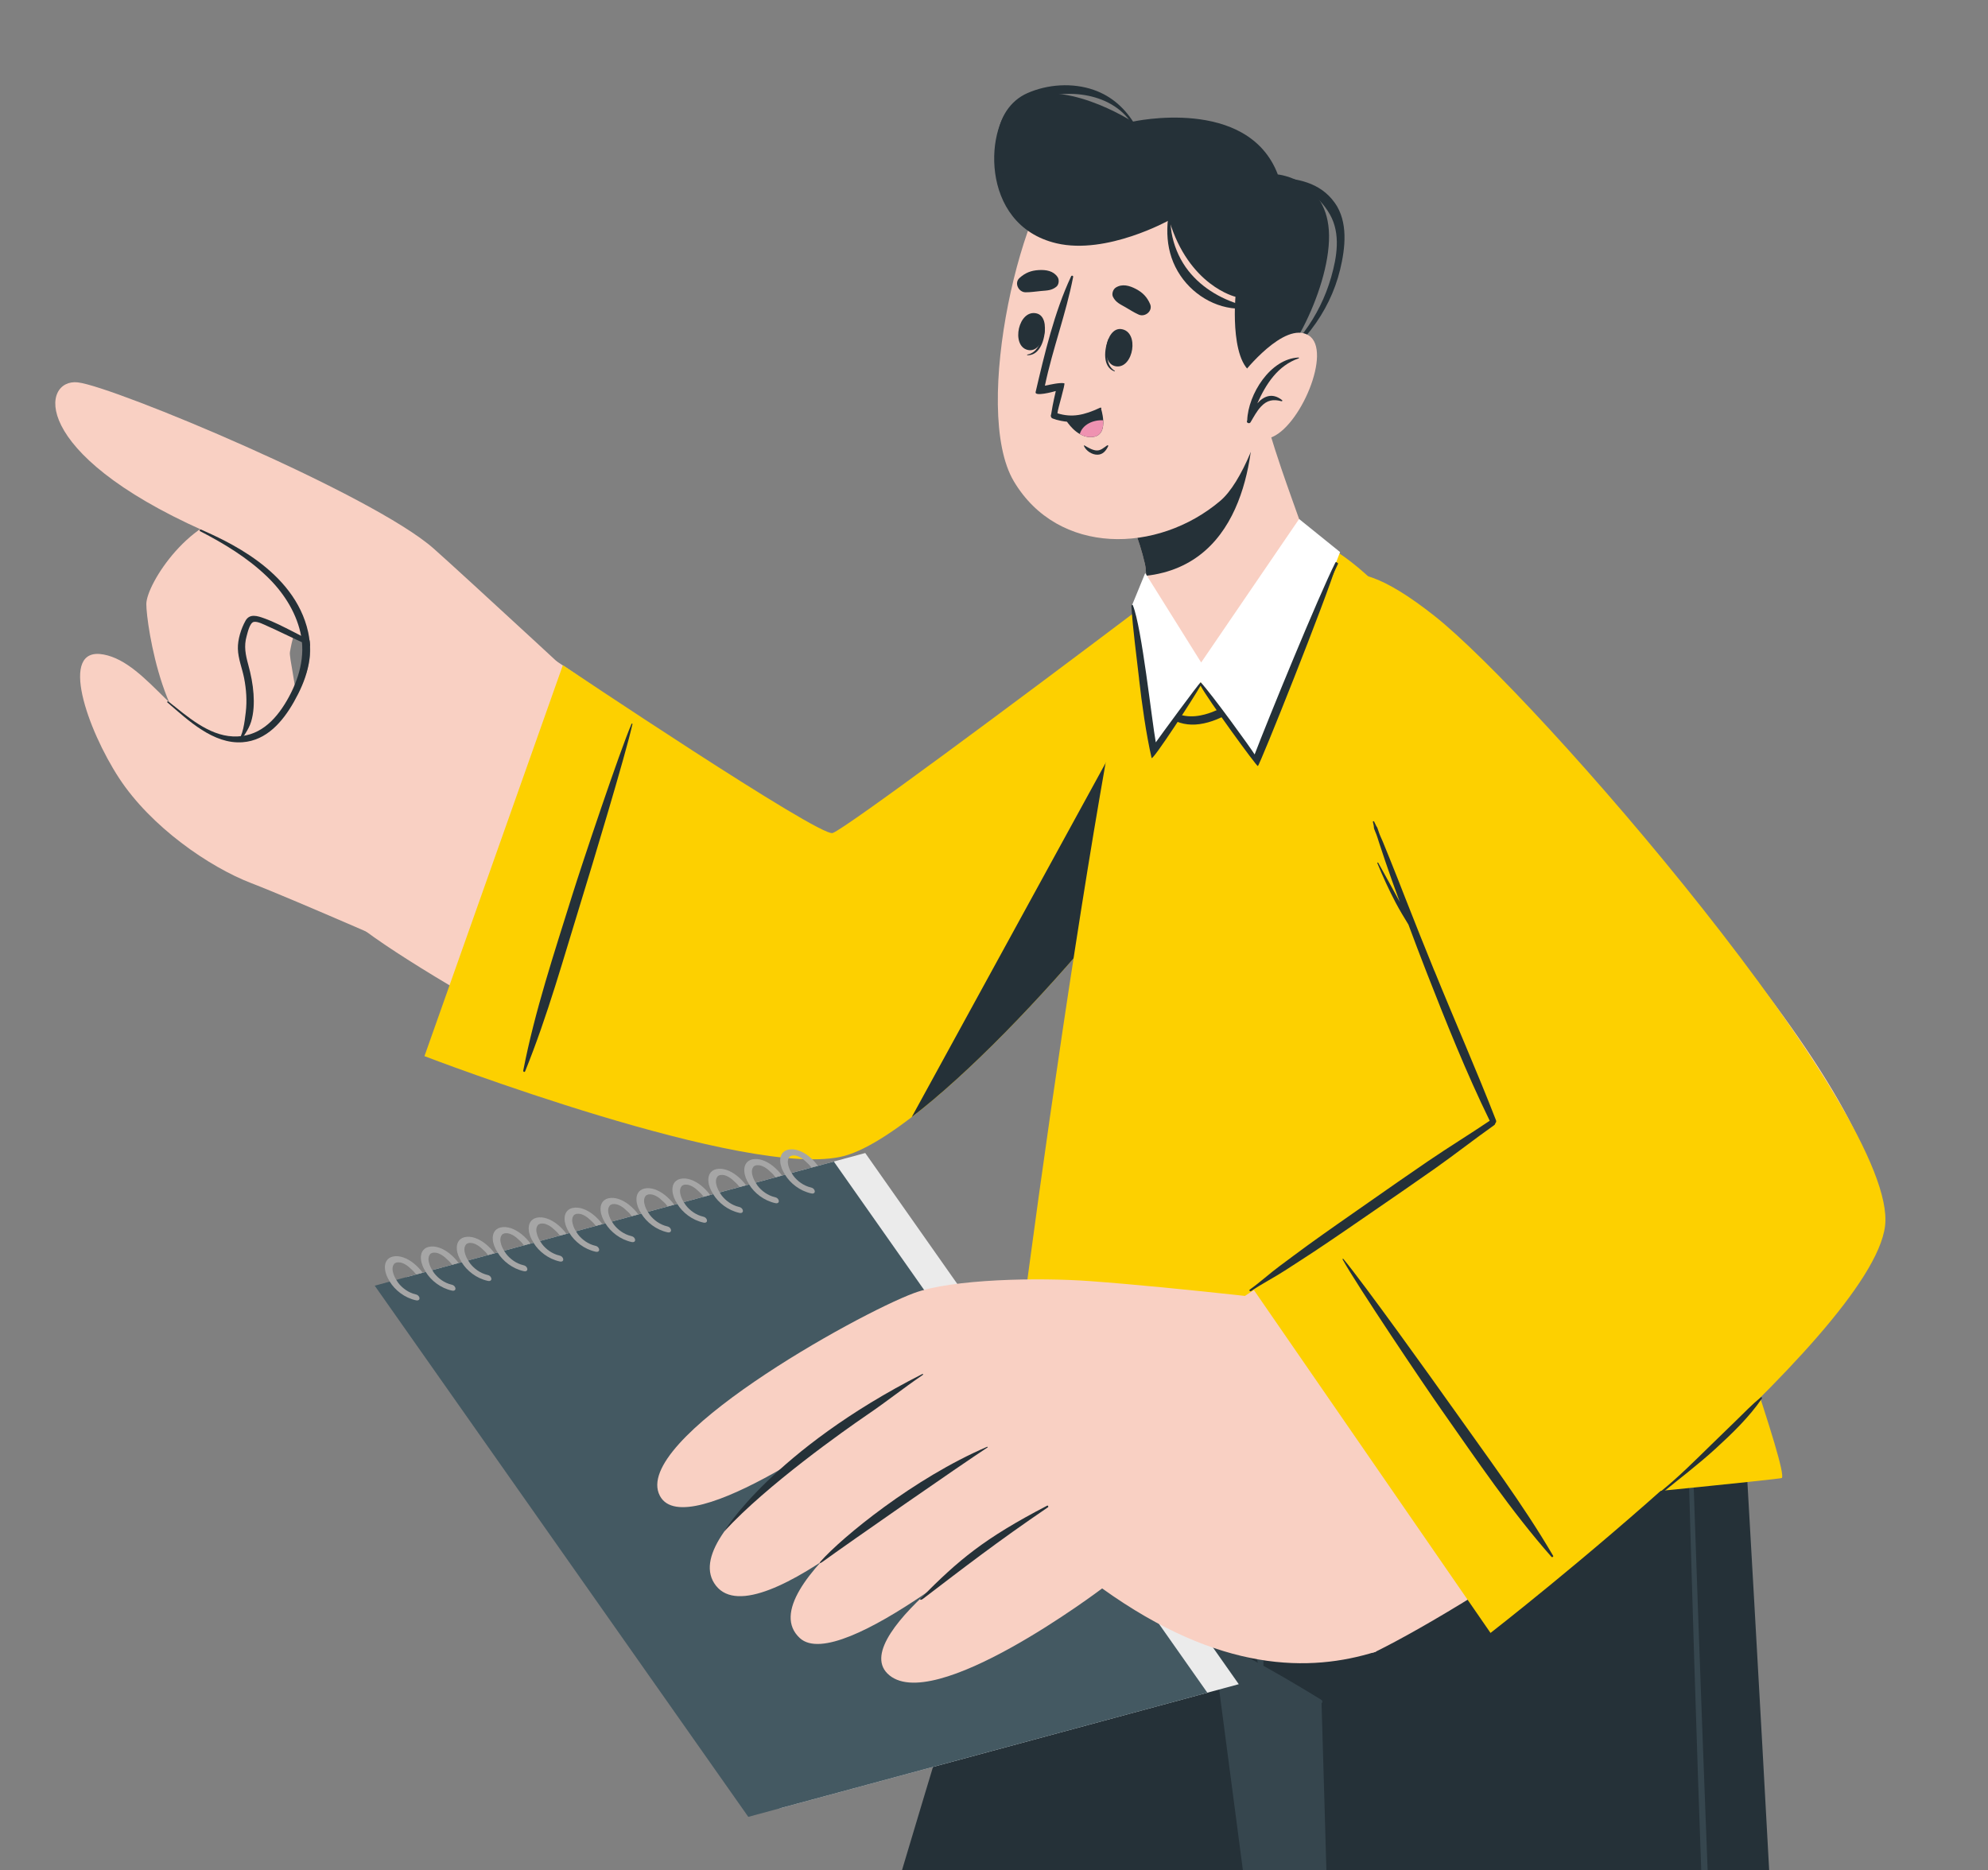 <?xml version="1.0" encoding="UTF-8"?><svg id="_レイヤー_2" xmlns="http://www.w3.org/2000/svg" xmlns:xlink="http://www.w3.org/1999/xlink" viewBox="0 0 468.83 441.11"><rect x="0" y="0" width="468.83" height="441.11" fill="#808080" stroke="none"/><defs><style>.cls-1{fill:#445962;}.cls-1,.cls-2,.cls-3,.cls-4,.cls-5,.cls-6,.cls-7,.cls-8,.cls-9,.cls-10{stroke-width:0px;}.cls-2{fill:none;}.cls-3{fill:#fff;}.cls-4{fill:#253138;}.cls-5{fill:#36464e;}.cls-11{clip-path:url(#clippath);}.cls-6{fill:#a6a6a6;}.cls-7{fill:#ebebeb;}.cls-8{fill:#f9d0c3;}.cls-9{fill:#ef92b1;}.cls-10{fill:#fdd000;}</style><clipPath id="clippath"><rect class="cls-2" width="468.83" height="441.11"/></clipPath></defs><g id="_レイヤー_2-2"><g class="cls-11"><path class="cls-4" d="m185.08,897.27h124.89s-25.15-291.84-24.17-296.94c1.25-6.53,8.62-36.07,18.44-74.66,3.08-12.08,6.39-25.03,9.84-38.46,9.31-36.31,19.58-75.99,28.52-110.52,13.42-51.73,23.9-91.91,23.9-91.91h-105.84s-12.34,39.12-27.88,90.03c-25.33,82.73-59.18,196.59-62.52,224.27-5.41,44.69,14.83,298.19,14.83,298.19Z"/><path class="cls-5" d="m262.31,582.49c4.1-18.06,10.21-35.76,15.54-53.49,10.82-36.02,21.74-72.02,32.67-108.02,5.47-18,10.94-35.99,16.47-53.97,2.79-9.08,5.58-18.16,8.42-27.22,2.78-8.87,5.94-17.66,8.45-26.61,1.02-3.64,1.58-1.64.27,2.98-2.63,9.32-5.23,18.65-7.95,27.95-5.38,18.41-10.8,36.81-16.24,55.2-10.83,36.61-21.8,73.17-32.76,109.74-5.5,18.33-11.03,36.66-16.53,54.99-2.63,8.76-5.2,17.57-6.75,26.6-1.61,9.42-1.7,18.94-1.1,28.46,1.2,19.12,3.41,38.21,5.18,57.28,1.77,19.11,3.54,38.23,5.3,57.34,3.52,38.04,7.04,76.07,10.46,114.12.43,4.82.86,9.64,1.23,14.47.12,1.61-2.32,1.49-2.49-.06-4.11-37.61-7.27-75.35-10.8-113.02-3.51-37.48-7.03-74.97-10.53-112.45-.88-9.41-1.88-18.84-1.89-28.3,0-8.78,1.1-17.44,3.04-25.99Z"/><path class="cls-5" d="m272.68,284.79c7.35,56.88,21.35,163.52,31.57,240.88,23.87-93.74,62.26-240.88,62.26-240.88h-93.83Z"/><path class="cls-4" d="m264.08,284.79s2.44,50.67,14.03,90.8c.93,3.32,1.94,6.58,3.02,9.71,0,0,12.07,4.38,30.51,15.69,0,0,1.22,40.77,2.44,86.23,1.35,50.83,2.76,107.52,2.47,119.54-1.06,44.99,5.62,292.35,5.62,292.35l124.86.5s-22.57-276.24-22.42-292.72c.24-26.49-6.05-143.56-10.9-228.94-2.97-52.6-5.41-93.16-5.41-93.16h-144.23Z"/><path class="cls-5" d="m397.82,302.89c2.3,69.7,4.73,139.4,7.85,209.07,3.13,69.91,7.34,139.79,13.18,209.52,3.27,38.96,6.35,93.76,10.55,132.64.03.26-.37.36-.4.09-9.09-69.14-14.16-154.63-18.63-224.21-4.47-69.57-7.5-139.25-9.87-208.92-1.34-39.41-2.37-78.83-3.54-118.24-.02-.56.85-.51.87.05Z"/><path class="cls-5" d="m275.95,382.28c12.43,4.94,24.34,11.69,35.7,18.71.45.28.11.97-.37.74-12.05-5.86-24.34-11.49-36.05-18.01-.92-.51-.22-1.82.73-1.44Z"/><path class="cls-5" d="m275.25,339.29c.82,4.44,1.9,8.84,2.86,13.25.9,4.14,1.56,8.37,2.65,12.46,1.06,3.97,2.75,7.61,5.8,10.44,1.62,1.51,3.41,2.85,5.14,4.23.93.75,1.94,1.46,2.91,2.22-.13-.59-.23-1.18-.33-1.79-.3-1.68-.58-3.37-.86-5.05-.63-3.74-1.23-7.49-1.8-11.23-1.13-7.37-2.16-14.81-3.7-22.11-.06-.3.38-.41.46-.11,1.83,7.23,3.86,14.38,5.46,21.67.78,3.58,3.58,21.23,3.7,22.48.13,1.29.24,2.58.28,3.88.05,1.28.3,2.71,0,3.96-.08.32-.46.27-.6.05,0,0-.01,0-.02.01-.64-1.12-.8-2.59-1.12-3.84-.32-1.26-.61-2.54-.83-3.82-.08-.46-.15-.94-.21-1.41-1.74-1.06-3.36-2.45-4.98-3.63-1.75-1.27-3.53-2.5-5.19-3.9-3.17-2.67-5.15-5.95-6.34-9.91-1.23-4.11-1.6-8.44-2.08-12.69-.56-5.02-.97-10.06-1.67-15.06-.04-.3.4-.42.46-.11Z"/><path class="cls-8" d="m297.48,160.29c-12.27,31.19-74.62,104.53-99.95,110.26-18.32,4.15-91-35.88-111.21-50.85-19.5-14.44,32.99-71.34,45.03-63.66,17,10.84,55.7,43.8,63.05,43.83,5.15.02,33.6-19.63,76.93-54.96,23.98-19.55,33.48-3.24,26.15,15.38Z"/><path class="cls-8" d="m105.25,132.73c-11.26-4.08-23.85-9.67-36.4-9.53-12.55.14-23.1,16.63-23.13,21.38-.04,4.75,4.47,34.39,17.02,34.48,12.55.1,5.15-22.7,5.64-25.31.49-2.6.99-5.93,3.36-5.67,2.37.26,43.65,20.25,43.65,20.25l-10.13-35.61Z"/><path class="cls-8" d="m104.43,134.46c-.71,0-34.23-13.53-46.78-13.39s-23.1,16.63-23.14,21.38c-.04,4.75,4.47,34.39,17.02,34.48,12.55.1,5.15-22.7,5.64-25.31.49-2.6.99-5.93,3.36-5.67,2.37.26,43.65,20.25,43.65,20.25l.25-31.74Z"/><path class="cls-4" d="m55.81,175.37c1.56-1.97,1.85-4.96,2.15-7.4.32-2.67.12-5.39-.39-8.02-.45-2.29-1.41-4.57-1.47-6.92-.06-2.17.75-4.75,1.8-6.62.98-1.75,2.82-1.14,4.4-.57,2.33.84,4.59,2.02,6.8,3.14,2.39,1.21,4.75,2.47,7.12,3.72,2.43,1.28,5,2.48,7.25,4.06.17.12.05.42-.16.34-2.19-.78-4.25-1.91-6.34-2.91-2.37-1.14-4.76-2.26-7.15-3.35-2.24-1.02-4.43-2.15-6.68-3.13-.8-.35-2.39-1.21-3.3-1.02-.96.21-1.45,2.56-1.67,3.32-.69,2.4-.26,4.44.38,6.79.62,2.26,1.08,4.55,1.24,6.89.15,2.15.06,4.46-.57,6.54-.61,2-1.98,3.61-3.03,5.38-.15.25-.55-.02-.38-.24Z"/><path class="cls-8" d="m143.98,167.72s-34.53-31.98-41.72-38.34c-14.42-12.75-75.4-38.22-83.91-39.19-8.52-.97-11.73,16.49,29.64,34.98,21.81,9.74,25.6,22.31,25.13,29.26-.47,6.95-7.2,19.84-18.88,19.44-11.68-.41-19.12-17.52-29.84-19.5-10.72-1.98-3.78,17.76,3.7,29.19,7.49,11.43,21.16,20.91,31.24,24.78,10.07,3.87,41.23,17.59,41.23,17.59l43.41-58.21Z"/><path class="cls-4" d="m39.81,165.54c4.37,3.44,9.32,7.9,15.11,8.16,5.98.27,9.9-3.59,12.72-8.44,2.84-4.9,4.51-10.5,3.19-16.14-1.19-5.08-4.17-9.59-7.9-13.17-4.62-4.43-10.09-7.74-15.74-10.66-.25-.13-.03-.5.24-.38,5.36,2.45,22.02,9.42,25.25,24.22,1.32,6.05-.53,11.42-3.38,16.44-2.62,4.63-6.43,9.09-12.09,9.5-6.91.51-12.8-5.15-17.73-9.38-.22-.19.12-.34.34-.16Z"/><path class="cls-10" d="m132.74,156.89l-32.64,92.22s76.83,29.54,99.04,23.53c22.21-6.02,79.11-70.51,99.02-109.78,12.12-23.9-1.92-40.08-29.81-19.02-28.66,21.64-68.93,51.57-71.98,52.64-3.05,1.07-63.62-39.58-63.62-39.58Z"/><path class="cls-4" d="m137.15,212.24c2.13-6.88,10.46-34.45,12-41.45.03-.11-.15-.19-.2-.08-2.78,6.4-11.79,33.36-13.94,40.25-4.28,13.73-8.87,27.45-11.62,41.58-.05.25.33.43.44.17,5.34-13.17,9.12-26.91,13.32-40.47Z"/><path class="cls-4" d="m298.15,162.86c-16.14,31.83-56.57,80.22-83.13,100.61l70.43-128.65h.03c15.88-4.04,21.95,9.72,12.67,28.04Z"/><path class="cls-10" d="m420.23,348.61c-.38.52-182.9,18.36-184.74,16.64-2.57-2.42,23.86-195.44,33.67-224.79,4.18-12.51,33.08-19.04,46.43-10.12,33.42,22.34,68.21,106.84,76.84,132.47,14.27,42.23,29.14,83.94,27.79,85.79Z"/><path class="cls-4" d="m268.55,143.58c0-.09.13-.09.14,0,.3,8.34,1.52,27.61,14.4,25.17,5.19-.98,9.64-4.71,13.31-8.3,3.77-3.69,7.04-7.86,9.93-12.26,3.21-4.88,6.5-10,8.86-15.36.1-.23.45-.03.34.19-2.59,5.36-4.64,10.88-7.74,16-2.99,4.93-6.48,9.58-10.68,13.54-3.94,3.71-8.7,7.46-14.22,8.24-5.25.74-9.4-2.14-11.42-6.86-2.65-6.2-3.28-13.7-2.9-20.36Z"/><polygon class="cls-7" points="183.88 426.54 292.14 397.25 204.05 271.96 95.78 301.25 183.88 426.54"/><polygon class="cls-1" points="176.47 428.54 284.73 399.26 196.64 273.97 88.37 303.25 176.47 428.54"/><path class="cls-6" d="m185.14,277.09c1.23,2.01,3.48,3.81,6.17,4.4,1.18.27,1.09-1.15-.07-1.4-1.71-.4-3.17-1.49-4.11-2.72-.16-.22-.33-.47-.46-.7-.52-.85-.86-1.75-.88-2.6,0-.43.1-.79.35-1.12,0,0,.04-.04.05-.08.04-.04.1-.06.11-.1.06-.02.2-.09.2-.09.24-.13.47-.16.78-.14.48,0,.98.2,1.46.46.62.36,1,.69,1.47,1.15.25.2.45.44.69.67l.12.17c.09.07.15.16.21.24.04.06.11.1.12.17l1.54-.42c-.57-.8-1.33-1.59-2.19-2.28-1.45-1.13-3.24-1.9-4.87-1.52-1.46.36-1.94,1.61-1.82,2.87.08,1,.49,2.05,1.14,3.02Z"/><path class="cls-6" d="m176.66,279.38c1.23,2.01,3.48,3.81,6.17,4.4,1.18.27,1.09-1.15-.07-1.4-1.71-.4-3.17-1.49-4.1-2.72-.16-.22-.33-.47-.46-.7-.52-.85-.86-1.75-.88-2.6,0-.43.1-.79.35-1.12,0,0,.04-.04.05-.08.04-.04.1-.06.11-.1.06-.02.2-.09.2-.09.24-.13.47-.16.78-.14.48,0,.98.2,1.46.46.62.36,1,.69,1.47,1.15.25.2.45.44.69.67l.12.17c.09.08.15.16.21.24.04.06.11.1.12.17l1.54-.42c-.57-.8-1.33-1.59-2.19-2.28-1.45-1.13-3.24-1.9-4.87-1.52-1.46.36-1.94,1.61-1.82,2.87.08,1,.49,2.05,1.14,3.02Z"/><path class="cls-6" d="m168.19,281.68c1.23,2.01,3.48,3.81,6.17,4.4,1.18.27,1.09-1.15-.07-1.4-1.71-.4-3.17-1.49-4.11-2.72-.16-.22-.33-.47-.46-.7-.52-.85-.86-1.75-.88-2.6,0-.43.1-.79.35-1.12,0,0,.04-.04.05-.08.04-.04.1-.06.11-.1.06-.02.2-.09.2-.09.24-.13.47-.16.78-.14.48,0,.98.2,1.46.46.62.36,1,.69,1.47,1.15.25.2.45.44.69.67l.12.17c.09.07.15.16.21.24.04.06.11.1.12.17l1.54-.42c-.57-.8-1.33-1.59-2.19-2.28-1.45-1.13-3.24-1.9-4.87-1.52-1.46.36-1.94,1.61-1.82,2.87.08,1,.49,2.05,1.14,3.02Z"/><path class="cls-6" d="m159.72,283.97c1.23,2.01,3.48,3.81,6.17,4.4,1.18.27,1.09-1.15-.07-1.4-1.71-.4-3.17-1.49-4.11-2.72-.16-.22-.33-.47-.46-.7-.52-.85-.86-1.75-.88-2.6,0-.43.1-.79.35-1.12,0,0,.04-.04.05-.08.04-.04.1-.06.11-.1.06-.02.2-.09.2-.09.24-.13.47-.16.78-.14.48,0,.98.2,1.46.46.62.36,1,.69,1.47,1.15.25.2.45.44.69.67l.12.17c.09.07.15.16.21.24.04.06.11.1.12.17l1.54-.42c-.57-.8-1.33-1.59-2.19-2.28-1.45-1.13-3.24-1.9-4.87-1.52-1.46.36-1.94,1.61-1.82,2.87.08,1,.49,2.05,1.14,3.02Z"/><path class="cls-6" d="m151.24,286.26c1.23,2.01,3.48,3.81,6.17,4.4,1.18.27,1.09-1.15-.07-1.4-1.71-.4-3.17-1.49-4.11-2.72-.16-.22-.33-.47-.46-.7-.52-.85-.86-1.75-.88-2.6,0-.43.1-.79.35-1.12,0,0,.04-.04.05-.08.04-.04.1-.06.11-.1.06-.02.2-.09.2-.09.24-.13.47-.16.78-.14.48,0,.98.2,1.46.46.62.36,1,.69,1.47,1.15.25.2.45.44.69.67l.12.17c.09.08.15.16.21.24.04.06.11.1.12.17l1.54-.42c-.57-.8-1.33-1.59-2.19-2.28-1.45-1.13-3.24-1.9-4.87-1.52-1.46.36-1.94,1.61-1.82,2.87.08,1,.49,2.05,1.14,3.02Z"/><path class="cls-6" d="m142.77,288.55c1.23,2.01,3.48,3.81,6.17,4.4,1.18.27,1.09-1.15-.07-1.4-1.71-.4-3.17-1.49-4.11-2.72-.16-.22-.33-.47-.46-.7-.52-.85-.86-1.75-.88-2.6,0-.43.1-.79.35-1.12,0,0,.04-.04.05-.08.04-.04.1-.06.11-.1.06-.02.2-.09.2-.09.24-.13.47-.16.78-.14.48,0,.98.2,1.46.46.62.36,1,.69,1.47,1.15.25.2.45.44.69.67l.12.17c.09.08.15.16.21.24.04.06.11.1.12.17l1.54-.42c-.57-.8-1.33-1.59-2.19-2.28-1.45-1.13-3.24-1.9-4.87-1.52-1.46.36-1.94,1.61-1.82,2.87.08,1,.49,2.05,1.14,3.02Z"/><path class="cls-6" d="m134.29,290.84c1.23,2.01,3.48,3.81,6.17,4.4,1.18.27,1.09-1.15-.07-1.4-1.71-.4-3.17-1.49-4.11-2.72-.16-.22-.33-.47-.46-.7-.52-.85-.86-1.75-.88-2.6,0-.43.1-.79.35-1.12,0,0,.04-.04.05-.08.04-.04.1-.06.11-.1.06-.02.2-.09.2-.09.24-.13.47-.16.78-.14.48,0,.98.2,1.46.46.62.36,1,.69,1.47,1.15.25.2.45.44.69.67l.12.17c.09.07.15.16.21.24.04.06.11.1.12.17l1.54-.42c-.57-.8-1.33-1.59-2.19-2.28-1.45-1.13-3.24-1.9-4.87-1.52-1.46.36-1.94,1.61-1.82,2.87.08,1,.49,2.05,1.14,3.02Z"/><path class="cls-6" d="m125.82,293.14c1.23,2.01,3.48,3.81,6.17,4.4,1.18.27,1.09-1.15-.07-1.4-1.71-.4-3.17-1.49-4.1-2.72-.16-.22-.33-.47-.46-.7-.52-.85-.86-1.75-.88-2.6,0-.43.1-.79.35-1.12,0,0,.04-.04.05-.08.04-.04.1-.06.11-.1.06-.02.2-.09.2-.09.24-.13.47-.16.78-.14.48,0,.98.2,1.46.46.62.36,1,.69,1.47,1.15.25.2.45.44.69.67l.12.17c.09.08.15.16.21.24.04.06.11.1.12.17l1.54-.42c-.57-.8-1.33-1.59-2.19-2.28-1.45-1.13-3.24-1.9-4.87-1.52-1.46.36-1.94,1.61-1.82,2.87.08,1,.49,2.05,1.14,3.02Z"/><path class="cls-6" d="m117.35,295.43c1.23,2.01,3.48,3.81,6.17,4.4,1.18.27,1.09-1.15-.07-1.4-1.71-.4-3.17-1.49-4.11-2.72-.16-.22-.33-.47-.46-.7-.52-.85-.86-1.75-.88-2.6,0-.43.1-.79.35-1.12,0,0,.04-.04.05-.08.04-.04.1-.06.11-.1.06-.02.2-.09.2-.09.24-.13.47-.16.78-.14.48,0,.98.2,1.46.46.62.36,1,.69,1.47,1.15.25.2.45.44.69.67l.12.17c.09.08.15.16.21.24.04.06.11.1.12.17l1.54-.42c-.57-.8-1.33-1.59-2.19-2.28-1.45-1.13-3.24-1.9-4.87-1.52-1.46.36-1.94,1.61-1.82,2.87.08,1,.49,2.05,1.14,3.02Z"/><path class="cls-6" d="m108.87,297.72c1.23,2.01,3.48,3.81,6.17,4.4,1.18.27,1.09-1.15-.07-1.4-1.71-.4-3.17-1.49-4.11-2.72-.16-.22-.33-.47-.46-.7-.52-.85-.86-1.75-.88-2.6,0-.43.1-.79.35-1.12,0,0,.04-.04.05-.08.04-.04.1-.06.11-.1.06-.02.2-.09.2-.09.24-.13.47-.16.78-.14.48,0,.98.2,1.46.46.62.36,1,.69,1.47,1.15.25.2.46.44.69.67l.12.17c.09.07.15.16.21.24.04.06.11.1.12.17l1.54-.42c-.57-.8-1.33-1.59-2.19-2.28-1.45-1.13-3.24-1.9-4.87-1.52-1.46.36-1.94,1.61-1.82,2.87.08,1,.49,2.05,1.14,3.02Z"/><path class="cls-6" d="m100.4,300.01c1.23,2.01,3.48,3.81,6.17,4.4,1.18.27,1.09-1.15-.07-1.4-1.71-.4-3.17-1.49-4.11-2.72-.16-.22-.33-.47-.46-.7-.52-.85-.86-1.75-.88-2.6,0-.43.1-.79.35-1.12,0,0,.04-.04.05-.08.04-.04.1-.06.11-.1.06-.02.2-.09.2-.09.24-.13.47-.16.78-.14.48,0,.98.2,1.46.46.62.36,1,.69,1.47,1.15.25.2.45.44.69.67l.12.17c.09.07.15.16.21.24.04.06.11.1.12.17l1.54-.42c-.57-.8-1.33-1.59-2.19-2.28-1.45-1.13-3.24-1.9-4.87-1.52-1.46.36-1.94,1.61-1.82,2.87.08,1,.49,2.05,1.14,3.02Z"/><path class="cls-6" d="m91.92,302.3c1.23,2.01,3.48,3.81,6.17,4.4,1.18.27,1.09-1.15-.07-1.4-1.71-.4-3.17-1.49-4.11-2.72-.16-.22-.33-.47-.46-.7-.52-.85-.86-1.75-.88-2.6,0-.43.1-.79.35-1.12,0,0,.04-.04.05-.08.04-.04.1-.06.11-.1.06-.02.2-.09.2-.09.24-.13.47-.16.78-.14.48,0,.98.2,1.46.46.62.36,1,.69,1.47,1.15.25.2.45.44.69.67l.12.17c.09.08.15.16.21.24.04.06.11.1.12.17l1.54-.42c-.57-.8-1.33-1.59-2.19-2.28-1.45-1.13-3.24-1.9-4.87-1.52-1.46.36-1.94,1.61-1.82,2.87.08,1,.49,2.05,1.14,3.02Z"/><path class="cls-8" d="m341.07,150.14c36.32,36.11,115.36,119.21,100.28,144-24.79,40.74-94.62,84.48-116.96,95.46-9.64,4.74-58.29-62.96-49.74-70.62,10.26-9.2,78.95-50.4,78.72-54.02-.26-3.98-22.46-52.14-33.64-91.22-13.88-48.5,6.18-38.66,21.34-23.59Z"/><path class="cls-8" d="m310.75,307.62s-32.44-3.9-53.77-5.45c-11.9-.87-32.44-.53-41.47,2.84-13.51,5.03-66.81,34.72-59.89,47.81,6.26,11.84,48.81-19.48,48.81-19.48,0,0-45.73,27.81-35.57,40.69,10.16,12.87,53.53-28.91,53.53-28.91,0,0-46.35,29.63-33.77,41.25,9.5,8.78,50.92-26.85,50.92-26.85,0,0-39.66,25.74-30.28,35.19,10.37,10.44,50.66-20.05,50.66-20.05,27.9,20.01,49.16,19.73,64.47,14.95,3.57-1.12-13.64-81.98-13.64-81.98Z"/><path class="cls-4" d="m217.51,324.09c-35.25,17.91-47.05,37.5-46.63,37.04,9.9-10.79,28.31-23.79,33.51-27.34,5.19-3.54,8.08-5.96,13.26-9.51.13-.09,0-.26-.14-.19Z"/><path class="cls-4" d="m232.78,341.26c-17.24,7.39-34.17,21.31-39.25,27.02-.41.46-.12.52.38.15,6.49-4.7,32.3-22.66,38.98-27.02.1-.07,0-.2-.11-.15Z"/><path class="cls-4" d="m246.93,355.15c-14.92,7.77-20.81,12.76-29.77,21.81-.43.43.03.52.52.14,9.76-7.44,17.36-13.34,29.46-21.58.19-.13.02-.5-.21-.38Z"/><path class="cls-10" d="m295.36,303.78l56.15,81.38s89.78-69.71,93.04-95.97c3.27-26.26-82.21-124.96-106.34-143.98-24.13-19.02-29.21-8.72-24.36,16.78,4.86,25.49,38.29,101.89,38.05,103.46-.24,1.57-56.55,38.33-56.55,38.33Z"/><path class="cls-4" d="m338.27,229.01c-2.34-5.76-4.65-11.53-6.91-17.31-1.18-3.01-2.34-6.02-3.56-9.01-.56-1.38-1.11-2.76-1.68-4.14-.28-.68-.63-1.36-.87-2.05-.87-2.56-.09-.29-1.19-2.72-.07-.16-.34-.07-.29.1.45,1.62,0,1.02.53,2.22.4.9.66,1.82.96,2.75.46,1.41.93,2.82,1.41,4.23.97,2.89,2,5.75,3.05,8.61.14.38.29.75.43,1.12-.05-.1-.1-.2-.16-.3-1.63-3.02-3.3-6.01-4.96-9.01-.07-.13-.27-.04-.21.11,1.31,3.18,2.73,6.28,4.33,9.32.93,1.76,1.96,3.46,3,5.15,1.43,3.81,2.85,7.63,4.34,11.41,4.6,11.74,9.29,23.53,14.83,34.86-4.77,3.22-9.69,6.23-14.45,9.47-4.78,3.25-9.51,6.57-14.25,9.88-4.73,3.3-9.48,6.6-14.16,9.98-2.23,1.62-4.43,3.28-6.65,4.92-2.41,1.78-4.63,3.84-7.07,5.57-.25.18.06.53.31.36,2.55-1.74,5.35-3.15,7.94-4.83,2.28-1.48,4.57-2.94,6.84-4.44,4.82-3.2,9.58-6.49,14.34-9.77,4.76-3.28,9.53-6.55,14.25-9.88,4.71-3.33,9.25-6.89,13.95-10.22.18-.12.24-.28.26-.43.17-.19.29-.43.17-.73-4.6-11.82-9.73-23.44-14.5-35.19Z"/><path class="cls-4" d="m342.33,331.73c-4.15-5.88-20.92-29.29-25.53-34.79-.07-.09-.24,0-.18.11,3.37,6.1,19.24,29.69,23.39,35.59,8.27,11.76,16.34,23.76,25.86,34.56.17.19.54,0,.4-.25-7.18-12.26-15.76-23.64-23.94-35.23Z"/><path class="cls-4" d="m415.22,329.6c-2.04,1.68-3.91,3.63-5.8,5.47-1.97,1.92-3.95,3.83-5.92,5.75-3.86,3.77-7.73,7.65-11.94,11.04-.24.19.08.55.31.36,4.26-3.5,8.64-6.8,12.72-10.53,3.88-3.55,7.95-7.46,10.92-11.83.13-.19-.12-.41-.3-.26Z"/><path class="cls-8" d="m281.53,160c9.44,0,23.26-18.87,26.71-31.37.23-.86-2.82-8.59-6.08-18.15-1.96-5.81-4-12.33-5.43-18.41l-35.95,18.26s6.75,11.87,9.19,22.49c.19.89.3,1.73.33,2.56.01.12.01.26.04.43.34,4.92,2.08,24.2,11.19,24.21Z"/><path class="cls-4" d="m274.3,135.07c-1.41.37-2.72.6-3.96.72-.03-.17-.03-.32-.06-.43-.03-.8-.11-1.66-.32-2.55-2.44-10.62-9.18-22.49-9.18-22.49l34.78-17.67c.46,9.04.06,36.9-21.28,42.43Z"/><path class="cls-8" d="m302.82,55.62c3.77,14.03-4.89,53.91-15.06,62.53-14.75,12.49-38.22,12.95-48.67-4.63-10.12-17.04,2.09-68.82,13.39-76.58,16.64-11.43,44.76-2.05,50.34,18.68Z"/><path class="cls-4" d="m261.42,79.92c.04-.1.18.17.16.28-.66,2.67-.96,5.84,1.29,7.25.07.04.03.18-.05.15-2.88-1.05-2.44-5.25-1.39-7.68Z"/><path class="cls-4" d="m264.41,77.62c4.39.59,2.89,9.34-1.18,8.79-4.01-.54-2.5-9.28,1.18-8.79Z"/><path class="cls-4" d="m246.42,77.17c0-.11-.23.09-.25.2-.38,2.72-1.27,5.78-3.88,6.26-.08.02-.1.15,0,.16,3.06.09,4.21-3.98,4.13-6.62Z"/><path class="cls-4" d="m244.49,73.93c-4.3-1.08-6.14,7.6-2.16,8.6,3.92.98,5.76-7.7,2.16-8.6Z"/><path class="cls-4" d="m268.55,74.21c-1.14-.5-2.11-1.16-3.18-1.77-1.21-.69-2.25-1.12-2.9-2.43-.35-.7.03-1.79.68-2.19,1.51-.94,3.21-.46,4.7.32,1.62.84,2.66,1.91,3.38,3.58.7,1.62-1.18,3.15-2.68,2.49Z"/><path class="cls-4" d="m241.86,68.94c1.25.01,2.4-.19,3.63-.3,1.39-.13,2.51-.09,3.64-1.02.61-.49.71-1.64.28-2.27-.99-1.48-2.73-1.74-4.42-1.65-1.82.1-3.21.64-4.56,1.87-1.31,1.19-.22,3.36,1.42,3.37Z"/><path class="cls-4" d="m261.1,105.05c-.76.52-1.55,1.29-2.55,1.2-.96-.08-1.99-.7-2.79-1.18-.08-.05-.18.03-.14.12.52,1.16,1.89,2.07,3.19,2.06,1.26,0,2.05-.96,2.54-2.03.07-.15-.13-.24-.24-.17Z"/><path class="cls-4" d="m259.65,96.45c-1.92,2.09-4.37,2.99-6.86,3.05-1.11.03-2.25-.13-3.34-.42-.22-.04-.43-.1-.62-.18-.19-.06-.37-.11-.58-.19-.31-.1-.44-.39-.44-.7v-.02c.02-.1.04-.18.08-.27v-.02s.05-.24.05-.24c.3-2.1,1.05-5.23,1.05-5.23-.83.25-5.01,1.33-4.76.25,2.09-8.93,4.41-18.86,8.37-27.3.12-.29.56-.14.48.15-1.67,8.66-4.85,16.97-6.66,25.64,1.32-.26,3.49-.78,4.58-.57.28.14-1.55,6.04-1.61,6.99,0,0,0,.04,0,.1,3.43,1.05,6.25.45,10.05-1.32.23-.12.41.1.21.29Z"/><path class="cls-4" d="m250.86,98.23s1.42,2.81,3.8,4.15c.87.5,1.86.8,2.96.7,2.26-.2,2.66-2.17,2.55-3.94-.08-1.45-.52-2.77-.52-2.77,0,0-3.67,2.41-8.78,1.86Z"/><path class="cls-9" d="m254.65,102.38c.87.5,1.86.8,2.96.7,2.26-.2,2.66-2.17,2.55-3.94-2.36-.16-4.92,1.02-5.51,3.24Z"/><path class="cls-4" d="m297,88.54c-7.25-.8-5.64-18.54-5.64-18.54,0,0-10.99-2.56-15.63-18.06,0,0-14.72,8.23-26.57,5.45-18.58-4.37-16.83-28.72-9.56-33.32,10.3-6.53,27.5,4.63,27.5,4.63,0,0,27.19-6.1,34.25,12.45,0,0,11.93,1.13,12.08,14.39.15,13.26-11.02,33.61-16.42,33.01Z"/><path class="cls-4" d="m293.86,72.22c-5.27-1.32-10.22-4.05-13.62-8.37-3.51-4.47-5.33-11.15-3.43-16.64.1-.3-.39-.44-.48-.13-1.65,6.13-1.61,12.52,2.07,17.95,3.37,4.98,9.31,8.26,15.38,7.72.29-.03.39-.46.07-.53Z"/><path class="cls-4" d="m314.78,47.84c-3.45-4.87-9.05-5.89-14.63-5.98-.32,0-.32.51,0,.49,5.52-.35,10.85,3.6,13.48,8.23,2.58,4.55,1.66,10.06.28,14.86-2.65,9.22-8.56,17.35-16.73,22.42-.14.08-.01.29.12.21,9.25-5.24,16.25-14.14,18.75-24.52,1.22-5.06,1.92-11.22-1.27-15.72Z"/><path class="cls-4" d="m267.79,29.61c-2.34-3.97-5.57-6.92-9.89-8.42-4.98-1.72-10.83-1.34-15.64.79-4.08,1.8-6.51,5.77-7.03,10.21-.59,5.06,1.54,9.97,4.2,14.1.08.12.26.01.19-.11-2.12-3.89-3.7-8.24-3.19-12.77.5-4.49,3.07-8.14,7.22-9.74,7.86-3.03,19.09-1.89,23.73,6.2.16.27.58.02.42-.25Z"/><path class="cls-8" d="m293.16,88.04s9.75-12.48,15.46-8.93c5.71,3.55-2.11,21.98-9.15,24.18-7.04,2.2-9.2-4.28-9.2-4.28l2.89-10.97Z"/><path class="cls-4" d="m306.25,84.33c.11,0,.12.15.03.19-4.95,1.7-7.73,6.06-9.77,10.62,1.54-1.71,3.55-2.59,5.86-.75.12.1-.01.29-.15.25-1.96-.53-3.41-.26-4.83,1.25-1.01,1.07-1.73,2.46-2.48,3.72-.25.42-1.02.15-.83-.34.01-.04.03-.07.05-.11.21-6.18,5.47-14.57,12.12-14.83Z"/><path class="cls-3" d="m270.07,135.15l13.2,21.11,23.1-33.84,9.66,7.8s-19.45,50.68-19.99,48.64l-12.88-17.93-11.08,16.06-5.03-34.44,3.03-7.4Z"/><path class="cls-4" d="m268.63,160.12c-.64-5.71-1.45-11.45-1.82-17.19-.01-.2.28-.35.37-.12,2.11,5.25,4.44,27.12,5.39,32.29.02-.02.03-.05.05-.07.46-.69,10.39-14.25,10.54-14.09,2.59,2.75,12.02,15.8,12.72,17.01,3.07-8.05,15.1-37.45,19.04-45.25.11-.22.45-.12.37.14-2.49,8.36-18.29,47.89-18.65,47.85-.2.22-11.89-15.83-13.51-18.97-1.58,2.85-11.36,17.89-11.55,17.06-1.29-5.62-2.32-12.94-2.96-18.66Z"/></g></g></svg>